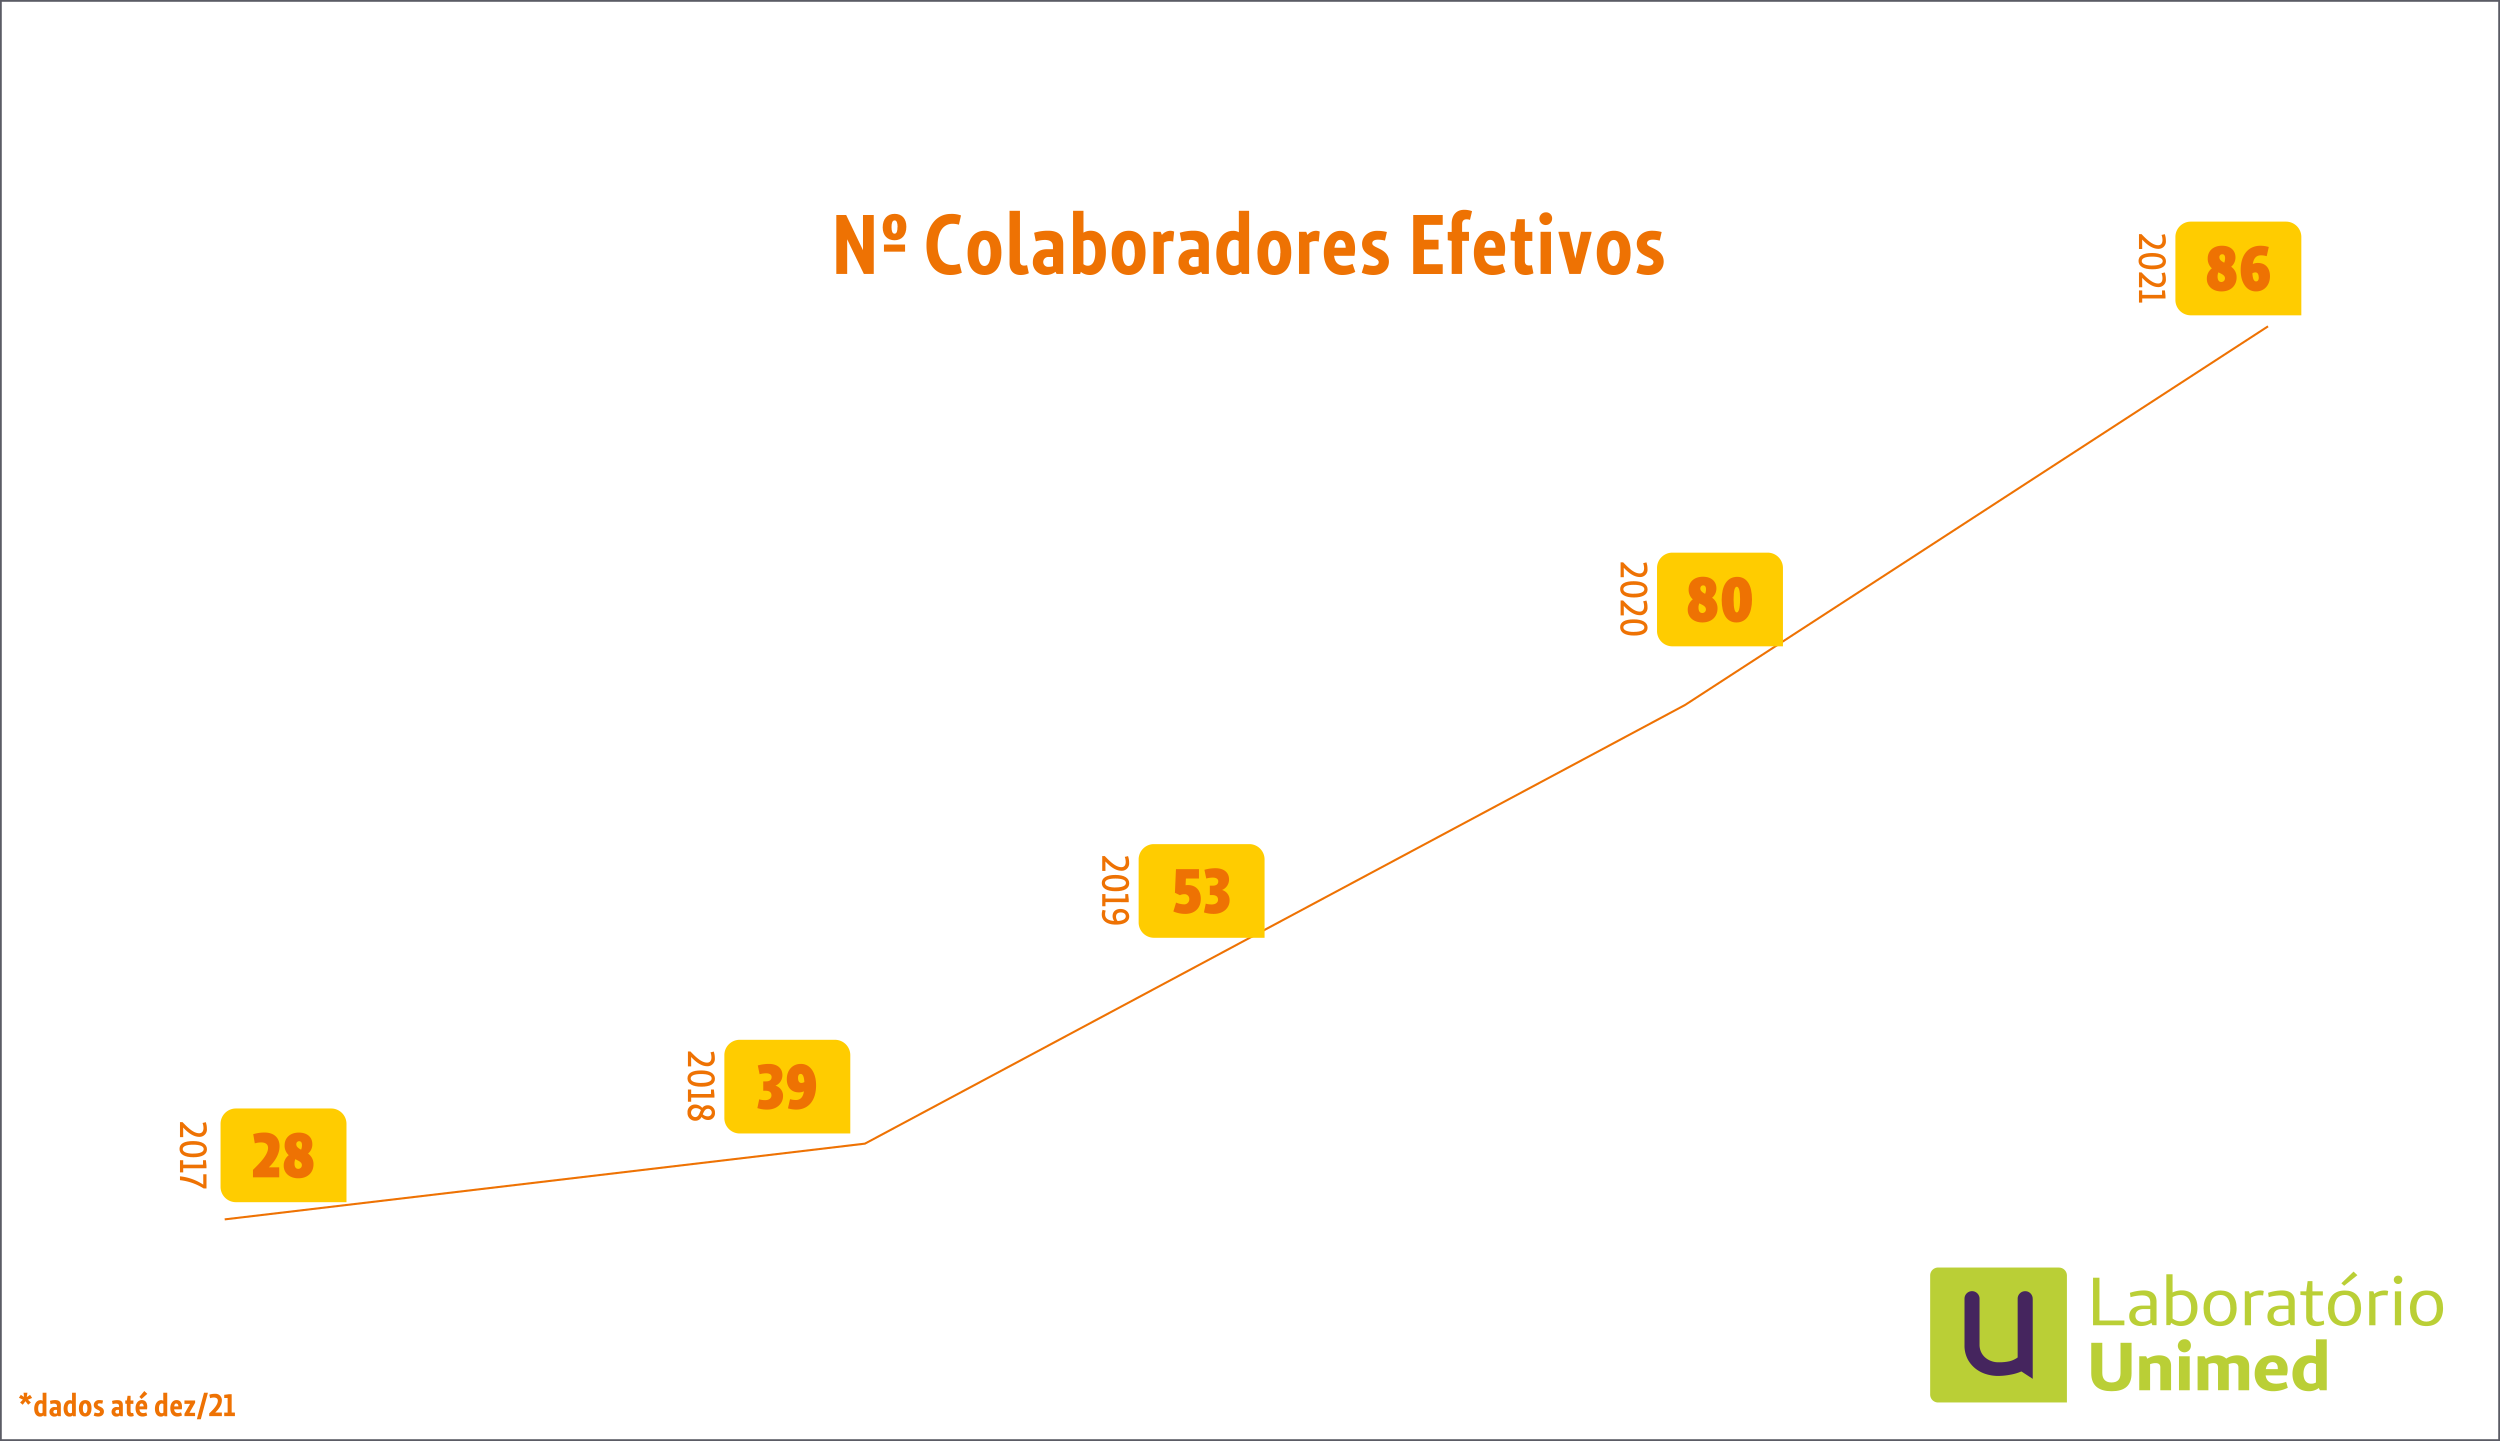 <svg xmlns="http://www.w3.org/2000/svg" viewBox="0 0 1200.86 692.17"><defs><style>.cls-1,.cls-2{fill:none;stroke-miterlimit:10;}.cls-1{stroke:#5b5c65;stroke-width:0.86px;}.cls-2{stroke:#ee7203;}.cls-3{fill:#fc0;}.cls-4{fill:#ee7203;}.cls-5{fill:#bacf36;}.cls-6{fill:#45255e;}</style></defs><g id="Camada_2" data-name="Camada 2"><g id="Camada_1-2" data-name="Camada 1"><rect class="cls-1" x="0.43" y="0.43" width="1200" height="691.31"/><polyline class="cls-2" points="107.93 585.72 415.46 549.34 809.38 338.64 1089.43 156.75"/><path class="cls-3" d="M113.31,532.46h45.75a7.37,7.37,0,0,1,7.37,7.37v37.63a0,0,0,0,1,0,0H113.31a7.37,7.37,0,0,1-7.37-7.37V539.83A7.37,7.37,0,0,1,113.31,532.46Z"/><path class="cls-4" d="M129.12,560.73h5v4.81H121.51v-3.61c3.43-3.34,7.25-7.25,7.25-10.52,0-1.6-1-2.65-3.37-2.65a11,11,0,0,0-3,.45l-.75-4.42A19.67,19.67,0,0,1,127,544c4.91,0,7.28,2.77,7.28,6.59S132.07,557.84,129.12,560.73Z"/><path class="cls-4" d="M150.59,559.29c0,3.64-2.49,6.7-7.31,6.7-4,0-7-2.37-7-6.1a6.14,6.14,0,0,1,2.43-5,6.05,6.05,0,0,1-2-4.79c0-3.43,2.52-6.07,6.85-6.07,4.13,0,6.47,2.31,6.47,5.56a5.71,5.71,0,0,1-2.07,4.54A6.05,6.05,0,0,1,150.59,559.29Zm-5.59.36c0-1.39-1.45-2-3.16-2.83a5.55,5.55,0,0,0-.39,2.08c0,1.56.63,2.55,1.8,2.55A1.72,1.72,0,0,0,145,559.65Zm-2.68-10c0,1.18,1,1.9,2.32,2.59a5.9,5.9,0,0,0,.42-2.17c0-1.23-.45-1.89-1.36-1.89A1.35,1.35,0,0,0,142.32,549.6Z"/><path class="cls-4" d="M88,546.2H86.45V539h1.22c2.84,3,5.44,5.35,8,5.35,1.33,0,2.07-.91,2.07-2.51a7,7,0,0,0-.45-2.42l1.56-.39a9.65,9.65,0,0,1,.53,3.21,3.51,3.51,0,0,1-3.64,3.84c-2.7,0-5.23-1.77-7.76-4.46Z"/><path class="cls-4" d="M92.77,548.11c4.16,0,6.64,1.42,6.64,3.95s-2.37,3.82-6.55,3.82-6.63-1.4-6.63-4S88.58,548.11,92.77,548.11Zm.07,6c3.33,0,5-.8,5-2.15s-1.69-2.11-5.07-2.11-5,.8-5,2.11S89.51,554.14,92.84,554.14Z"/><path class="cls-4" d="M88,563.17H86.45v-5.86H88v2.14h9.52v-2.14h1.39l.27,2.67v1.2H88Z"/><path class="cls-4" d="M99.19,570.88H97.84a26.83,26.83,0,0,0-11.39-4v-1.84a24.62,24.62,0,0,1,11.18,4v-5h1.56Z"/><path class="cls-4" d="M332,512.25h-1.56v-7.17h1.22c2.84,3,5.44,5.35,8,5.35,1.33,0,2.07-.91,2.07-2.51a7,7,0,0,0-.45-2.42l1.56-.38a9.59,9.59,0,0,1,.53,3.2,3.51,3.51,0,0,1-3.64,3.84c-2.7,0-5.23-1.76-7.76-4.46Z"/><path class="cls-4" d="M336.77,514.17c4.16,0,6.64,1.42,6.64,4s-2.37,3.82-6.55,3.82-6.63-1.4-6.63-4S332.58,514.17,336.77,514.17Zm.07,6c3.33,0,5-.8,5-2.15s-1.69-2.11-5.07-2.11-5,.8-5,2.11S333.51,520.19,336.84,520.19Z"/><path class="cls-4" d="M332,529.22h-1.56v-5.86H332v2.15h9.52v-2.15h1.39l.27,2.68v1.2H332Z"/><path class="cls-4" d="M334,538.34a3.63,3.63,0,0,1-3.75-3.91,3.54,3.54,0,0,1,3.64-3.88,4.43,4.43,0,0,1,3.42,1.62,3.3,3.3,0,0,1,2.79-1.26,3.39,3.39,0,0,1,3.33,3.59,3.19,3.19,0,0,1-3.26,3.48,4,4,0,0,1-3.18-1.46A3.2,3.2,0,0,1,334,538.34Zm-.11-1.75c1.71,0,2-1.78,2.79-3.35a3.52,3.52,0,0,0-2.52-.94,2.15,2.15,0,0,0-.27,4.29Zm6.28-4c-1.49,0-2,1.29-2.6,2.64a3.39,3.39,0,0,0,2.4,1,1.82,1.82,0,1,0,.2-3.64Z"/><path class="cls-3" d="M355.31,499.46h45.75a7.37,7.37,0,0,1,7.37,7.37v37.63a0,0,0,0,1,0,0H355.31a7.37,7.37,0,0,1-7.37-7.37V506.83A7.37,7.37,0,0,1,355.31,499.46Z"/><path class="cls-4" d="M376.13,526.5c0,3.4-2.71,6.49-7.64,6.49a14.63,14.63,0,0,1-4.69-.72l.87-4.21a10.48,10.48,0,0,0,2.82.39c1.87,0,3.07-.87,3.07-2.28s-.87-2.23-2.76-2.23h-1.18v-4.51H368c1.59,0,2.64-.66,2.64-2.08,0-1.05-.81-1.8-2.7-1.8a12.48,12.48,0,0,0-3.07.45l-.87-4.21a19.94,19.94,0,0,1,5.29-.75c4.27,0,6.53,2.22,6.53,5.35a5.38,5.38,0,0,1-3.34,5.11A5,5,0,0,1,376.13,526.5Z"/><path class="cls-4" d="M392,521.33c0,7.45-3.82,11.66-9.51,11.66a14,14,0,0,1-4-.6l1-4.42a10.46,10.46,0,0,0,2.68.42c2.17,0,3.52-1.14,4-4.18a5.48,5.48,0,0,1-2.43.51c-3.76,0-5.81-2.61-5.81-6.34,0-4.27,2.68-7.34,6.74-7.34C389.06,511,392,515.07,392,521.33Zm-7.07-1.15a2.85,2.85,0,0,0,1.44-.42c-.15-2.65-.75-3.91-1.77-3.91s-1.27,1-1.27,1.9C383.34,519.31,383.89,520.18,384.94,520.18Z"/><path class="cls-4" d="M531,418.36h-1.56v-7.17h1.22c2.84,3,5.44,5.35,8,5.35,1.33,0,2.07-.91,2.07-2.51a7,7,0,0,0-.45-2.42l1.56-.38a9.59,9.59,0,0,1,.53,3.2,3.51,3.51,0,0,1-3.64,3.84c-2.7,0-5.23-1.76-7.76-4.46Z"/><path class="cls-4" d="M535.77,420.27c4.16,0,6.64,1.42,6.64,4s-2.37,3.83-6.55,3.83-6.63-1.4-6.63-3.95S531.58,420.27,535.77,420.27Zm.07,6c3.33,0,5-.8,5-2.15s-1.69-2.11-5.07-2.11-5,.8-5,2.11S532.51,426.3,535.84,426.3Z"/><path class="cls-4" d="M531,435.33h-1.56v-5.86H531v2.15h9.52v-2.15h1.39l.27,2.67v1.21H531Z"/><path class="cls-4" d="M536.07,444.14c-4.33,0-6.84-1.8-6.84-4.88a7,7,0,0,1,.38-2.24l1.5.37a5.58,5.58,0,0,0-.28,1.76c0,2,1.35,3,4.33,3.22a3.93,3.93,0,0,1-.74-2.34c0-2.17,1.55-3.43,3.8-3.43,2.48,0,4.19,1.55,4.19,3.63C542.41,442.63,540.08,444.14,536.07,444.14Zm0-3.8a3.18,3.18,0,0,0,.79,2.05c2.64-.13,3.89-1,3.89-2.26s-1.07-1.83-2.36-1.83C536.86,438.3,536.07,439,536.07,440.34Z"/><path class="cls-3" d="M554.31,405.46h45.75a7.37,7.37,0,0,1,7.37,7.37v37.63a0,0,0,0,1,0,0H554.31a7.37,7.37,0,0,1-7.37-7.37V412.83A7.37,7.37,0,0,1,554.31,405.46Z"/><path class="cls-4" d="M576.8,431.75c0,4.3-2.68,7.24-7.55,7.24a14.46,14.46,0,0,1-5.63-1.17l1.3-4.27a10.59,10.59,0,0,0,3.61.84,2.41,2.41,0,0,0,2.73-2.52,2.23,2.23,0,0,0-2.43-2.35,4.82,4.82,0,0,0-2.05.48l-2.41-1.14.49-11.37h11.06V422h-6.28l-.15,3.22a6.65,6.65,0,0,1,1.11-.09C574.57,425.13,576.8,427.84,576.8,431.75Z"/><path class="cls-4" d="M590.63,432.5c0,3.4-2.71,6.49-7.64,6.49a14.67,14.67,0,0,1-4.69-.72l.87-4.21a10.54,10.54,0,0,0,2.83.39c1.86,0,3.07-.87,3.07-2.28s-.88-2.23-2.77-2.23h-1.17v-4.51h1.41c1.59,0,2.65-.66,2.65-2.08,0-1.05-.82-1.8-2.71-1.8a12.54,12.54,0,0,0-3.07.45l-.87-4.21a19.94,19.94,0,0,1,5.29-.75c4.27,0,6.53,2.22,6.53,5.35A5.38,5.38,0,0,1,587,427.5,5,5,0,0,1,590.63,432.5Z"/><path class="cls-4" d="M419.7,103.28v28.29h-4.76l-8-16.61v16.61h-5.22V103.28h4.73l8.08,16.89,0-16.89Z"/><path class="cls-4" d="M424,109.22c0-4.12,2.26-6.5,5.74-6.5s5.62,2.26,5.62,6.18c0,4.16-2.23,6.5-5.66,6.5S424,113.14,424,109.22Zm10.75,8.24v3.44H424.6v-3.44Zm-3.6-8.4c0-2-.44-3.19-1.37-3.19-1.13,0-1.54,1.21-1.54,3.19s.41,3.19,1.46,3.19S431.1,111,431.1,109.06Z"/><path class="cls-4" d="M461.61,103.48l-1,4.45a11.33,11.33,0,0,0-3-.44c-4.36,0-7.23,3.63-7.23,10.34,0,6.42,2.83,9.45,6.91,9.45a10.41,10.41,0,0,0,3.6-.64L462,131a14.33,14.33,0,0,1-5.66,1.09c-6.51,0-11.31-4.56-11.31-14.22,0-9.25,4.8-15.11,11.63-15.11A13.05,13.05,0,0,1,461.61,103.48Z"/><path class="cls-4" d="M464.77,121.59c0-6.79,3.07-10.75,8.24-10.75,4.89,0,8,3.59,8,10.5s-3.11,10.75-8.08,10.75C467.76,132.09,464.77,128.25,464.77,121.59Zm11.07,0c0-4.13-1-6.35-2.87-6.35-2,0-3.07,2.22-3.07,6.35,0,3.79,1,6.18,3,6.18S475.84,125.3,475.84,121.55Z"/><path class="cls-4" d="M494.19,131.24a9.06,9.06,0,0,1-4,.85c-3.11,0-5.26-1.78-5.26-5.74V101.26h5v24.12c0,1.46.65,2.19,2,2.19a4.92,4.92,0,0,0,1.42-.21Z"/><path class="cls-4" d="M510.71,117.42v14.15h-3.19l-.52-1a7.11,7.11,0,0,1-4.61,1.49,5.92,5.92,0,0,1-6.26-6.22c0-4,3-6.14,6.74-6.14h2.91v-1.34c0-1.93-1.09-3.11-4-3.11a17,17,0,0,0-4.24.69l-.81-4.12a22,22,0,0,1,6.71-1C508.57,110.84,510.71,113.14,510.71,117.42Zm-7,10.75a6.34,6.34,0,0,0,2.1-.32v-4.4h-2a2.42,2.42,0,0,0-2.7,2.38A2.33,2.33,0,0,0,503.68,128.17Z"/><path class="cls-4" d="M531.2,121.18c0,7.07-3.31,10.91-7.55,10.91a6.73,6.73,0,0,1-4.45-1.49l-.36,1h-3.4V101.26h5v10.51a6.6,6.6,0,0,1,3.52-.93C528.45,110.84,531.2,114.47,531.2,121.18Zm-5.09.08c0-4.12-1.46-6-3.55-6a4.07,4.07,0,0,0-2.15.61v11a3.25,3.25,0,0,0,2.18.77C524.74,127.61,526.11,125.51,526.11,121.26Z"/><path class="cls-4" d="M534,121.59c0-6.79,3.08-10.75,8.25-10.75,4.89,0,8,3.59,8,10.5s-3.11,10.75-8.09,10.75S534,128.25,534,121.59Zm11.08,0c0-4.13-1-6.35-2.87-6.35-2,0-3.07,2.22-3.07,6.35,0,3.79,1,6.18,3,6.18S545.11,125.3,545.11,121.55Z"/><path class="cls-4" d="M564,111.24l-.49,4.81a6,6,0,0,0-1.82-.24,5,5,0,0,0-2.66.77v15h-5V111.36h3.47l.61,1.5a5.34,5.34,0,0,1,4-2A4.8,4.8,0,0,1,564,111.24Z"/><path class="cls-4" d="M580.67,117.42v14.15h-3.19l-.53-1a7.09,7.09,0,0,1-4.61,1.49,5.92,5.92,0,0,1-6.26-6.22c0-4,3-6.14,6.75-6.14h2.91v-1.34c0-1.93-1.09-3.11-4-3.11a16.92,16.92,0,0,0-4.24.69l-.81-4.12a21.91,21.91,0,0,1,6.7-1C578.53,110.84,580.67,113.14,580.67,117.42Zm-7,10.75a6.42,6.42,0,0,0,2.1-.32v-4.4h-2a2.42,2.42,0,0,0-2.71,2.38A2.33,2.33,0,0,0,573.64,128.17Z"/><path class="cls-4" d="M600,101.26v30.31h-3.47l-.41-1a6.08,6.08,0,0,1-4.28,1.57c-4.52,0-7.59-3.88-7.59-10.26,0-6.67,3.23-11,8-11a5.43,5.43,0,0,1,2.82.69V101.26Zm-7.15,26.47A3.53,3.53,0,0,0,595,127V115.81a3.12,3.12,0,0,0-1.94-.61c-2.54,0-3.71,2.51-3.71,6.35C589.36,125.55,590.53,127.73,592.83,127.73Z"/><path class="cls-4" d="M604,121.59c0-6.79,3.07-10.75,8.24-10.75,4.89,0,8,3.59,8,10.5s-3.11,10.75-8.08,10.75C606.94,132.09,604,128.25,604,121.59Zm11.07,0c0-4.13-1-6.35-2.87-6.35-2,0-3.07,2.22-3.07,6.35,0,3.79,1,6.18,2.95,6.18S615,125.3,615,121.55Z"/><path class="cls-4" d="M633.93,111.24l-.48,4.81a6,6,0,0,0-1.82-.24,5,5,0,0,0-2.67.77v15h-5V111.36h3.48l.6,1.5a5.36,5.36,0,0,1,4-2A4.76,4.76,0,0,1,633.93,111.24Z"/><path class="cls-4" d="M651,130.6a13.11,13.11,0,0,1-6.34,1.49c-5,0-8.77-3.76-8.77-10.67,0-6.46,3.48-10.54,8-10.54s7,3.27,7,8.52a15,15,0,0,1-.32,3.48h-9.74c.37,3.31,2.1,4.77,4.93,4.77a9.2,9.2,0,0,0,3.92-.93ZM641,119h5.38v-.08c0-1.9-.85-3.72-2.55-3.72C642.38,115.2,641.33,116.5,641,119Z"/><path class="cls-4" d="M666.18,111.44l-.93,4.13a13.78,13.78,0,0,0-3.31-.45c-1.74,0-2.79.61-2.79,1.74,0,2.54,8,2.3,8,8.81,0,3.71-2.75,6.42-7.44,6.42A14.76,14.76,0,0,1,654.1,131l1.25-4.12a14.12,14.12,0,0,0,4.4.85c1.46,0,2.51-.69,2.51-1.78,0-2.83-8-2.38-8-8.85,0-3.43,2.95-6.22,7.23-6.22A18.7,18.7,0,0,1,666.18,111.44Z"/><path class="cls-4" d="M684,108v7.15h7v4.69h-7v7.07H693v4.69H678.83V103.28H693V108Z"/><path class="cls-4" d="M702.31,107.73v3.63h3.31v4.33h-3.31v15.88h-5V115.69l-1.9-.29v-4h1.9v-4c0-4.08,2.3-6.62,5.94-6.62a10.94,10.94,0,0,1,3.84.64l-1,4.21a4.67,4.67,0,0,0-1.54-.29C703,105.3,702.31,106.19,702.31,107.73Z"/><path class="cls-4" d="M723.08,130.6a13.11,13.11,0,0,1-6.34,1.49c-5,0-8.77-3.76-8.77-10.67,0-6.46,3.47-10.54,8-10.54s7,3.27,7,8.52a14.53,14.53,0,0,1-.33,3.48h-9.73c.36,3.31,2.1,4.77,4.93,4.77a9.27,9.27,0,0,0,3.92-.93ZM713,119h5.37v-.08c0-1.9-.85-3.72-2.54-3.72C714.43,115.2,713.38,116.5,713,119Z"/><path class="cls-4" d="M736.58,131.28a8.91,8.91,0,0,1-3.84.81c-2.91,0-5.13-1.57-5.13-5.86v-10.5h0l-2-.29v-4.08h2l.93-6.06h3.92v6.06h3.59v4.37h-3.59v9.57c0,1.74.8,2.23,2.1,2.23a3.26,3.26,0,0,0,1.25-.21Z"/><path class="cls-4" d="M745.55,105a3.05,3.05,0,1,1-3.07-3A2.85,2.85,0,0,1,745.55,105ZM745,131.57h-5V111.36h5Z"/><path class="cls-4" d="M764.46,111.36v.45l-5.21,19.76h-5.42l-5.21-19.76v-.45h5.17l2.91,12.77,2.75-12.77Z"/><path class="cls-4" d="M767,121.59c0-6.79,3.07-10.75,8.24-10.75,4.89,0,8,3.59,8,10.5s-3.11,10.75-8.08,10.75C770,132.09,767,128.25,767,121.59Zm11.07,0c0-4.13-1-6.35-2.87-6.35-2,0-3.07,2.22-3.07,6.35,0,3.79,1,6.18,2.95,6.18S778,125.3,778,121.55Z"/><path class="cls-4" d="M798.16,111.44l-.92,4.13a13.92,13.92,0,0,0-3.32-.45c-1.74,0-2.78.61-2.78,1.74,0,2.54,8,2.3,8,8.81,0,3.71-2.74,6.42-7.43,6.42a14.77,14.77,0,0,1-5.66-1.13l1.26-4.12a14.07,14.07,0,0,0,4.4.85c1.46,0,2.51-.69,2.51-1.78,0-2.83-8-2.38-8-8.85,0-3.43,2.94-6.22,7.23-6.22A18.56,18.56,0,0,1,798.16,111.44Z"/><path class="cls-4" d="M13.42,672.33l1.42,1.36-1.33,1.07-1.28-1.68-1.32,1.68-1.26-1.07L11,672.31l-1.91-.89L10,670l1.53,1-.21-2h1.85l-.31,2.09L14.43,670l1,1.49Z"/><path class="cls-4" d="M22.3,669v11.28H21l-.15-.39a2.26,2.26,0,0,1-1.59.58c-1.69,0-2.83-1.44-2.83-3.82s1.2-4.09,3-4.09a2,2,0,0,1,1.05.26V669Zm-2.67,9.85a1.28,1.28,0,0,0,.81-.29v-4.15a1.16,1.16,0,0,0-.72-.22c-.94,0-1.38.93-1.38,2.36S18.78,678.81,19.63,678.81Z"/><path class="cls-4" d="M29.23,675v5.27H28l-.2-.36a2.62,2.62,0,0,1-1.71.55,2.2,2.2,0,0,1-2.33-2.31,2.25,2.25,0,0,1,2.51-2.29h1.08v-.49c0-.73-.4-1.16-1.5-1.16a6.23,6.23,0,0,0-1.58.25L24,672.9a8,8,0,0,1,2.49-.38C28.43,672.52,29.23,673.38,29.23,675Zm-2.62,4a2.31,2.31,0,0,0,.78-.12v-1.65h-.75a.91.91,0,0,0-1,.89A.87.87,0,0,0,26.61,679Z"/><path class="cls-4" d="M36.42,669v11.28h-1.3l-.15-.39a2.26,2.26,0,0,1-1.59.58c-1.69,0-2.83-1.44-2.83-3.82s1.2-4.09,3-4.09a2.06,2.06,0,0,1,1.06.26V669Zm-2.67,9.85a1.32,1.32,0,0,0,.82-.29v-4.15a1.19,1.19,0,0,0-.73-.22c-.94,0-1.38.93-1.38,2.36S32.9,678.81,33.75,678.81Z"/><path class="cls-4" d="M37.89,676.52c0-2.52,1.14-4,3.07-4s3,1.34,3,3.91-1.16,4-3,4S37.89,679,37.89,676.52Zm4.12,0c0-1.54-.38-2.36-1.07-2.36s-1.14.82-1.14,2.36.37,2.3,1.1,2.3S42,677.91,42,676.51Z"/><path class="cls-4" d="M49.5,672.75l-.35,1.53a5.17,5.17,0,0,0-1.23-.16c-.65,0-1,.22-1,.64,0,1,3,.86,3,3.28,0,1.39-1,2.39-2.77,2.39A5.45,5.45,0,0,1,45,680l.47-1.53a5.19,5.19,0,0,0,1.64.32c.54,0,.93-.26.93-.67,0-1-3-.88-3-3.29a2.46,2.46,0,0,1,2.69-2.32A6.91,6.91,0,0,1,49.5,672.75Z"/><path class="cls-4" d="M59,675v5.27H57.83l-.19-.36a2.67,2.67,0,0,1-1.72.55,2.2,2.2,0,0,1-2.33-2.31,2.25,2.25,0,0,1,2.51-2.29h1.08v-.49c0-.73-.4-1.16-1.5-1.16a6.3,6.3,0,0,0-1.58.25l-.3-1.53a8.06,8.06,0,0,1,2.5-.38C58.22,672.52,59,673.38,59,675Zm-2.62,4a2.31,2.31,0,0,0,.78-.12v-1.65h-.75a.91.91,0,0,0-1,.89A.88.88,0,0,0,56.4,679Z"/><path class="cls-4" d="M64.25,680.13a3.23,3.23,0,0,1-1.43.3c-1.08,0-1.91-.58-1.91-2.18v-3.91h0l-.74-.1v-1.52h.75l.35-2.26h1.46v2.26h1.34v1.62H62.72v3.57c0,.64.3.82.78.82a1.28,1.28,0,0,0,.47-.07Z"/><path class="cls-4" d="M70.25,678.43l.48,1.45a4.88,4.88,0,0,1-2.36.55c-1.85,0-3.26-1.39-3.26-4,0-2.4,1.29-3.92,3-3.92s2.61,1.21,2.61,3.17a5.26,5.26,0,0,1-.12,1.29H67c.13,1.24.78,1.78,1.83,1.78A3.33,3.33,0,0,0,70.25,678.43ZM68,672l-1.07-1,2.38-2.83,1.44,1.34Zm-1,3.55h2v0c0-.71-.32-1.38-.95-1.38S67.12,674.63,67,675.56Z"/><path class="cls-4" d="M80.33,669v11.28H79l-.15-.39a2.3,2.3,0,0,1-1.6.58c-1.68,0-2.83-1.44-2.83-3.82s1.21-4.09,3-4.09a2,2,0,0,1,1,.26V669Zm-2.66,9.85a1.28,1.28,0,0,0,.81-.29v-4.15a1.18,1.18,0,0,0-.72-.22c-1,0-1.39.93-1.39,2.36S76.81,678.81,77.67,678.81Z"/><path class="cls-4" d="M87.43,679.88a4.88,4.88,0,0,1-2.36.55c-1.86,0-3.27-1.39-3.27-4,0-2.4,1.29-3.92,3-3.92s2.62,1.21,2.62,3.17a5.8,5.8,0,0,1-.12,1.29H83.65c.14,1.24.78,1.78,1.84,1.78a3.4,3.4,0,0,0,1.46-.35Zm-3.75-4.32h2v0c0-.71-.31-1.38-1-1.38S83.82,674.63,83.68,675.56Z"/><path class="cls-4" d="M93.73,673.82,91,678.63h2.7v1.61h-5.1V679.1l2.71-4.77H88.6v-1.61h5.13Z"/><path class="cls-4" d="M96.45,681.74h-1.9L98,669h1.88Z"/><path class="cls-4" d="M103.41,678.49h3.16v1.75h-6.08v-1.31c2.19-2.09,4.14-4.15,4.14-6.14,0-.95-.68-1.49-1.94-1.49a5.25,5.25,0,0,0-1.78.32l-.37-1.7a8.33,8.33,0,0,1,2.65-.41,3.05,3.05,0,0,1,3.38,3.13C106.57,674.73,105.31,676.67,103.41,678.49Z"/><path class="cls-4" d="M112.84,678.52v1.72H107.7v-1.72h1.64v-7H107.7V670l2.25-.3h1.33v8.81Z"/><path class="cls-4" d="M780,277.27h-1.56V270.1h1.22c2.84,3,5.44,5.35,8,5.35,1.33,0,2.07-.91,2.07-2.51a7,7,0,0,0-.45-2.42l1.56-.39a9.65,9.65,0,0,1,.53,3.21,3.51,3.51,0,0,1-3.64,3.84c-2.7,0-5.23-1.77-7.76-4.46Z"/><path class="cls-4" d="M784.77,279.18c4.16,0,6.64,1.42,6.64,3.95S789,287,784.86,287s-6.63-1.41-6.63-4S780.58,279.18,784.77,279.18Zm.07,6c3.33,0,5-.8,5-2.15s-1.69-2.11-5.07-2.11-5,.8-5,2.11S781.51,285.21,784.84,285.21Z"/><path class="cls-4" d="M780,295.6h-1.56v-7.17h1.22c2.84,3,5.44,5.35,8,5.35,1.33,0,2.07-.91,2.07-2.51a7,7,0,0,0-.45-2.42l1.56-.38a9.59,9.59,0,0,1,.53,3.2,3.51,3.51,0,0,1-3.64,3.84c-2.7,0-5.23-1.76-7.76-4.46Z"/><path class="cls-4" d="M784.77,297.51c4.16,0,6.64,1.42,6.64,3.95s-2.37,3.83-6.55,3.83-6.63-1.4-6.63-4S780.58,297.51,784.77,297.51Zm.07,6c3.33,0,5-.8,5-2.15s-1.69-2.11-5.07-2.11-5,.8-5,2.11S781.51,303.54,784.84,303.54Z"/><path class="cls-3" d="M803.31,265.46h45.75a7.37,7.37,0,0,1,7.37,7.37v37.63a0,0,0,0,1,0,0H803.31a7.37,7.37,0,0,1-7.37-7.37V272.83A7.37,7.37,0,0,1,803.31,265.46Z"/><path class="cls-4" d="M825,292.29c0,3.64-2.5,6.7-7.31,6.7-4,0-7-2.37-7-6.1a6.14,6.14,0,0,1,2.44-5,6.05,6.05,0,0,1-2-4.79c0-3.43,2.53-6.07,6.86-6.07,4.12,0,6.47,2.31,6.47,5.56a5.68,5.68,0,0,1-2.08,4.54A6,6,0,0,1,825,292.29Zm-5.59.36c0-1.39-1.45-2-3.16-2.83a5.55,5.55,0,0,0-.39,2.08c0,1.56.63,2.55,1.8,2.55A1.72,1.72,0,0,0,819.44,292.65Zm-2.68-10c0,1.18,1,1.9,2.31,2.59a5.71,5.71,0,0,0,.43-2.17c0-1.23-.46-1.89-1.36-1.89A1.35,1.35,0,0,0,816.76,282.6Z"/><path class="cls-4" d="M827,288.08c0-6.86,2.65-11,7.49-11,4.57,0,7.07,3.88,7.07,10.86S838.92,299,834.08,299C829.48,299,827,295.05,827,288.08Zm8.84-.12c0-4.54-.66-6.11-1.59-6.11s-1.53,1.59-1.53,6.14.66,6.19,1.53,6.19S835.82,292.44,835.82,288Z"/><path class="cls-4" d="M1029,119.62h-1.56v-7.17h1.22c2.84,3,5.44,5.35,8,5.35,1.33,0,2.07-.91,2.07-2.51a7,7,0,0,0-.45-2.43l1.56-.38a9.65,9.65,0,0,1,.53,3.21,3.51,3.51,0,0,1-3.64,3.84c-2.7,0-5.23-1.77-7.76-4.46Z"/><path class="cls-4" d="M1033.77,121.53c4.16,0,6.64,1.42,6.64,4s-2.37,3.82-6.55,3.82-6.63-1.4-6.63-4S1029.58,121.53,1033.77,121.53Zm.07,6c3.33,0,5-.8,5-2.14s-1.69-2.11-5.07-2.11-5,.8-5,2.11S1030.51,127.55,1033.84,127.55Z"/><path class="cls-4" d="M1029,138h-1.56v-7.17h1.22c2.84,3,5.44,5.35,8,5.35,1.33,0,2.07-.91,2.07-2.51a7,7,0,0,0-.45-2.42l1.56-.39a9.65,9.65,0,0,1,.53,3.21,3.51,3.51,0,0,1-3.64,3.84c-2.7,0-5.23-1.77-7.76-4.46Z"/><path class="cls-4" d="M1029,145.36h-1.56V139.5H1029v2.15h9.52V139.5h1.39l.27,2.67v1.21H1029Z"/><path class="cls-3" d="M1052.31,106.46h45.75a7.37,7.37,0,0,1,7.37,7.37v37.63a0,0,0,0,1,0,0h-53.12a7.37,7.37,0,0,1-7.37-7.37V113.83A7.37,7.37,0,0,1,1052.31,106.46Z"/><path class="cls-4" d="M1074.34,133.29c0,3.64-2.49,6.7-7.3,6.7-4,0-7-2.37-7-6.1a6.14,6.14,0,0,1,2.43-5,6.05,6.05,0,0,1-2-4.79c0-3.43,2.53-6.07,6.86-6.07,4.12,0,6.46,2.31,6.46,5.56a5.71,5.71,0,0,1-2.07,4.54A6.05,6.05,0,0,1,1074.34,133.29Zm-5.59.36c0-1.39-1.44-2-3.16-2.83a5.55,5.55,0,0,0-.39,2.08c0,1.56.63,2.55,1.81,2.55A1.72,1.72,0,0,0,1068.75,133.65Zm-2.68-10.05c0,1.18,1,1.9,2.32,2.59a5.9,5.9,0,0,0,.42-2.17c0-1.23-.45-1.89-1.35-1.89A1.35,1.35,0,0,0,1066.07,123.6Z"/><path class="cls-4" d="M1090.37,132.66c0,4.27-2.67,7.33-6.73,7.33-4.39,0-7.34-4-7.34-10.28,0-7.46,3.82-11.67,9.5-11.67a13.88,13.88,0,0,1,4,.6l-1,4.42a10.39,10.39,0,0,0-2.68-.42c-2.16,0-3.52,1.14-4,4.18a5.53,5.53,0,0,1,2.44-.51C1088.33,126.31,1090.37,128.93,1090.37,132.66Zm-5.41.63c0-1.57-.54-2.44-1.59-2.44a2.86,2.86,0,0,0-1.45.42c.15,2.65.75,3.91,1.78,3.91S1085,134.13,1085,133.29Z"/><path class="cls-5" d="M989,608.85H931a3.83,3.83,0,0,0-3.86,3.81v57.21a3.83,3.83,0,0,0,3.86,3.81h61.83v-61a3.84,3.84,0,0,0-3.86-3.81"/><path class="cls-6" d="M976.39,623.82a3.61,3.61,0,0,0-7.22,0h0v28.24a11.68,11.68,0,0,1-3.9,1.81,23.43,23.43,0,0,1-5.38.5,9.68,9.68,0,0,1-3.22-.54,9,9,0,0,1-2.88-1.58,7.88,7.88,0,0,1-2.11-2.66,8.22,8.22,0,0,1-.82-3.78v-22h0a3.61,3.61,0,0,0-7.22,0V646a14.24,14.24,0,0,0,1.58,7,14.43,14.43,0,0,0,3.95,4.6,15.33,15.33,0,0,0,5.17,2.55,19.65,19.65,0,0,0,5.25.78,32.82,32.82,0,0,0,6.2-.62,22.74,22.74,0,0,0,5.17-1.55l5.45,3.56V623.82Z"/><polygon class="cls-5" points="1020.43 636.58 1005.38 636.58 1005.38 613.74 1008.46 613.74 1008.46 634.3 1020.43 634.3 1020.43 636.58"/><path class="cls-5" d="M1023.08,621a22.3,22.3,0,0,1,6.58-1.15c4.17,0,6.22,1.87,6.22,5.39v11.32h-2l-.46-1.13a8.89,8.89,0,0,1-5.06,1.53c-3.38,0-5.6-1.9-5.6-4.7,0-3.26,2.39-5.13,6.52-5.13h3.58v-1.5c0-2.32-1.2-3.39-4-3.39a21.77,21.77,0,0,0-5.46.85Zm6.65,7.8c-2.55,0-4,1.2-4,3.23,0,1.73,1.32,2.9,3.41,2.9a8,8,0,0,0,3.74-1v-5.13Z"/><path class="cls-5" d="M1043.59,620.82a10.77,10.77,0,0,1,4.4-1c4.79,0,7.54,3.11,7.54,8.39s-3,8.72-7.88,8.72a7.41,7.41,0,0,1-4.72-1.53l-.5,1.13h-1.85V612.1h3Zm0,12.53a6.19,6.19,0,0,0,3.74,1.34c3.3,0,5.16-2.22,5.16-6.43,0-3.94-1.86-6.2-5.07-6.2a8.19,8.19,0,0,0-3.83,1Z"/><path class="cls-5" d="M1058.44,628.59c0-5.55,2.94-8.71,8.14-8.71,4.89,0,7.77,2.93,7.77,8.48s-3,8.62-8,8.62-7.87-3-7.87-8.39m12.84-.13c0-4.18-1.7-6.43-4.7-6.43-3.25,0-5.1,2.25-5.1,6.43s1.76,6.37,4.83,6.37,5-2.29,5-6.37"/><path class="cls-5" d="M1080.7,621.5a8.15,8.15,0,0,1,5-1.62,5,5,0,0,1,1.69.25l-.33,2.16a7.91,7.91,0,0,0-1.55-.13,8.49,8.49,0,0,0-4.24,1.14v13.28h-3V620.26h2Z"/><path class="cls-5" d="M1089.46,621a22.36,22.36,0,0,1,6.58-1.15c4.17,0,6.22,1.87,6.22,5.39v11.32h-2l-.46-1.13a8.89,8.89,0,0,1-5.06,1.53c-3.38,0-5.59-1.9-5.59-4.7,0-3.26,2.38-5.13,6.52-5.13h3.57v-1.5c0-2.32-1.19-3.39-4-3.39a21.84,21.84,0,0,0-5.46.85Zm6.65,7.8c-2.54,0-4,1.2-4,3.23,0,1.73,1.31,2.9,3.4,2.9a8,8,0,0,0,3.74-1v-5.13Z"/><path class="cls-5" d="M1116.39,636.13a8.42,8.42,0,0,1-3.91.85c-3.07,0-4.72-1.63-4.72-4.67l0-10.06-2.78-.22v-1.76h2.82l.66-4.9h2.31v4.9h5v2h-5v9.64a2.63,2.63,0,0,0,3,2.93,5.24,5.24,0,0,0,2.45-.52Z"/><path class="cls-5" d="M1118.21,628.59c0-5.55,2.94-8.71,8.13-8.71,4.9,0,7.78,2.93,7.78,8.48s-3,8.62-8,8.62-7.87-3-7.87-8.39m12.83-.13c0-4.18-1.69-6.43-4.7-6.43-3.24,0-5.09,2.25-5.09,6.43s1.76,6.37,4.83,6.37,5-2.29,5-6.37M1126,617.62l-1.35-1.2,5.85-5.62,1.86,1.73Z"/><path class="cls-5" d="M1140.47,621.5a8.15,8.15,0,0,1,5-1.62,5,5,0,0,1,1.68.25l-.33,2.16a8,8,0,0,0-1.56-.13,8.48,8.48,0,0,0-4.23,1.14v13.28h-3V620.26h2Z"/><path class="cls-5" d="M1153.93,614.75a1.94,1.94,0,0,1-2.08,2,2,2,0,1,1,0-4,1.94,1.94,0,0,1,2.08,2m-3.57,5.52h3v16.32h-3Z"/><path class="cls-5" d="M1157.6,628.59c0-5.55,3-8.71,8.14-8.71,4.9,0,7.77,2.93,7.77,8.48s-3,8.62-8,8.62-7.87-3-7.87-8.39m12.84-.13c0-4.18-1.7-6.43-4.7-6.43-3.24,0-5.1,2.25-5.1,6.43s1.76,6.37,4.83,6.37,5-2.29,5-6.37"/><path class="cls-5" d="M1023.88,659.65c0,5.81-3.09,8.62-9.63,8.62-6.29,0-9.73-2.81-9.73-8.62V645h5.3v14.47c0,3.16,1.75,4.59,4.39,4.59,2.95,0,4.37-1.43,4.37-4.59V645h5.3Z"/><path class="cls-5" d="M1031.48,652.66a10.55,10.55,0,0,1,5.66-1.63c3.7,0,5.72,1.8,5.72,5v11.78h-5.16V656.87c0-1.39-.69-2.11-2.35-2.11a7.54,7.54,0,0,0-2.57.51v12.54h-5.21V651.49h3.29Z"/><path class="cls-5" d="M1052.39,646.23a3.14,3.14,0,1,1-3.15-2.93,2.89,2.89,0,0,1,3.15,2.93m-5.73,5.26h5.16v16.32h-5.16Z"/><path class="cls-5" d="M1059.56,652.7a10.1,10.1,0,0,1,5.29-1.67,6,6,0,0,1,4.51,1.57,9.64,9.64,0,0,1,5.29-1.57c3.7,0,5.72,1.87,5.72,5.26v11.52h-5.16V656.88c0-1.41-.83-2.13-2.28-2.13a6.61,6.61,0,0,0-2.42.49,8.81,8.81,0,0,1,.07,1v11.52h-5.17V656.88c0-1.41-.72-2.13-2.24-2.13a7.06,7.06,0,0,0-2.38.49v12.57h-5.19V651.49h3.27Z"/><path class="cls-5" d="M1098.93,666.61a16,16,0,0,1-7.06,1.66c-5.51,0-8.85-3.17-8.85-8.46s3.49-8.78,8.66-8.78c4.46,0,7.18,2.46,7.18,6.72a8.33,8.33,0,0,1-.43,2.91h-10.15c.36,2.65,2.11,4,5.15,4a13.29,13.29,0,0,0,4.7-.91Zm-4.8-9.34c0-2-.93-3-2.58-3s-2.78,1.24-3.18,3.39h5.76Z"/><path class="cls-5" d="M1117.64,667.81h-3.27l-.56-1.08a7.68,7.68,0,0,1-4.73,1.53c-5,0-7.91-3.09-7.91-8.31s3.25-8.92,8.18-8.92a9.5,9.5,0,0,1,3.1.52v-8.22h5.19Zm-5.19-12.54a4.32,4.32,0,0,0-2.35-.61c-2.18,0-3.63,2.05-3.63,5.16s1.39,4.83,3.67,4.83a4.4,4.4,0,0,0,2.31-.59Z"/></g></g></svg>